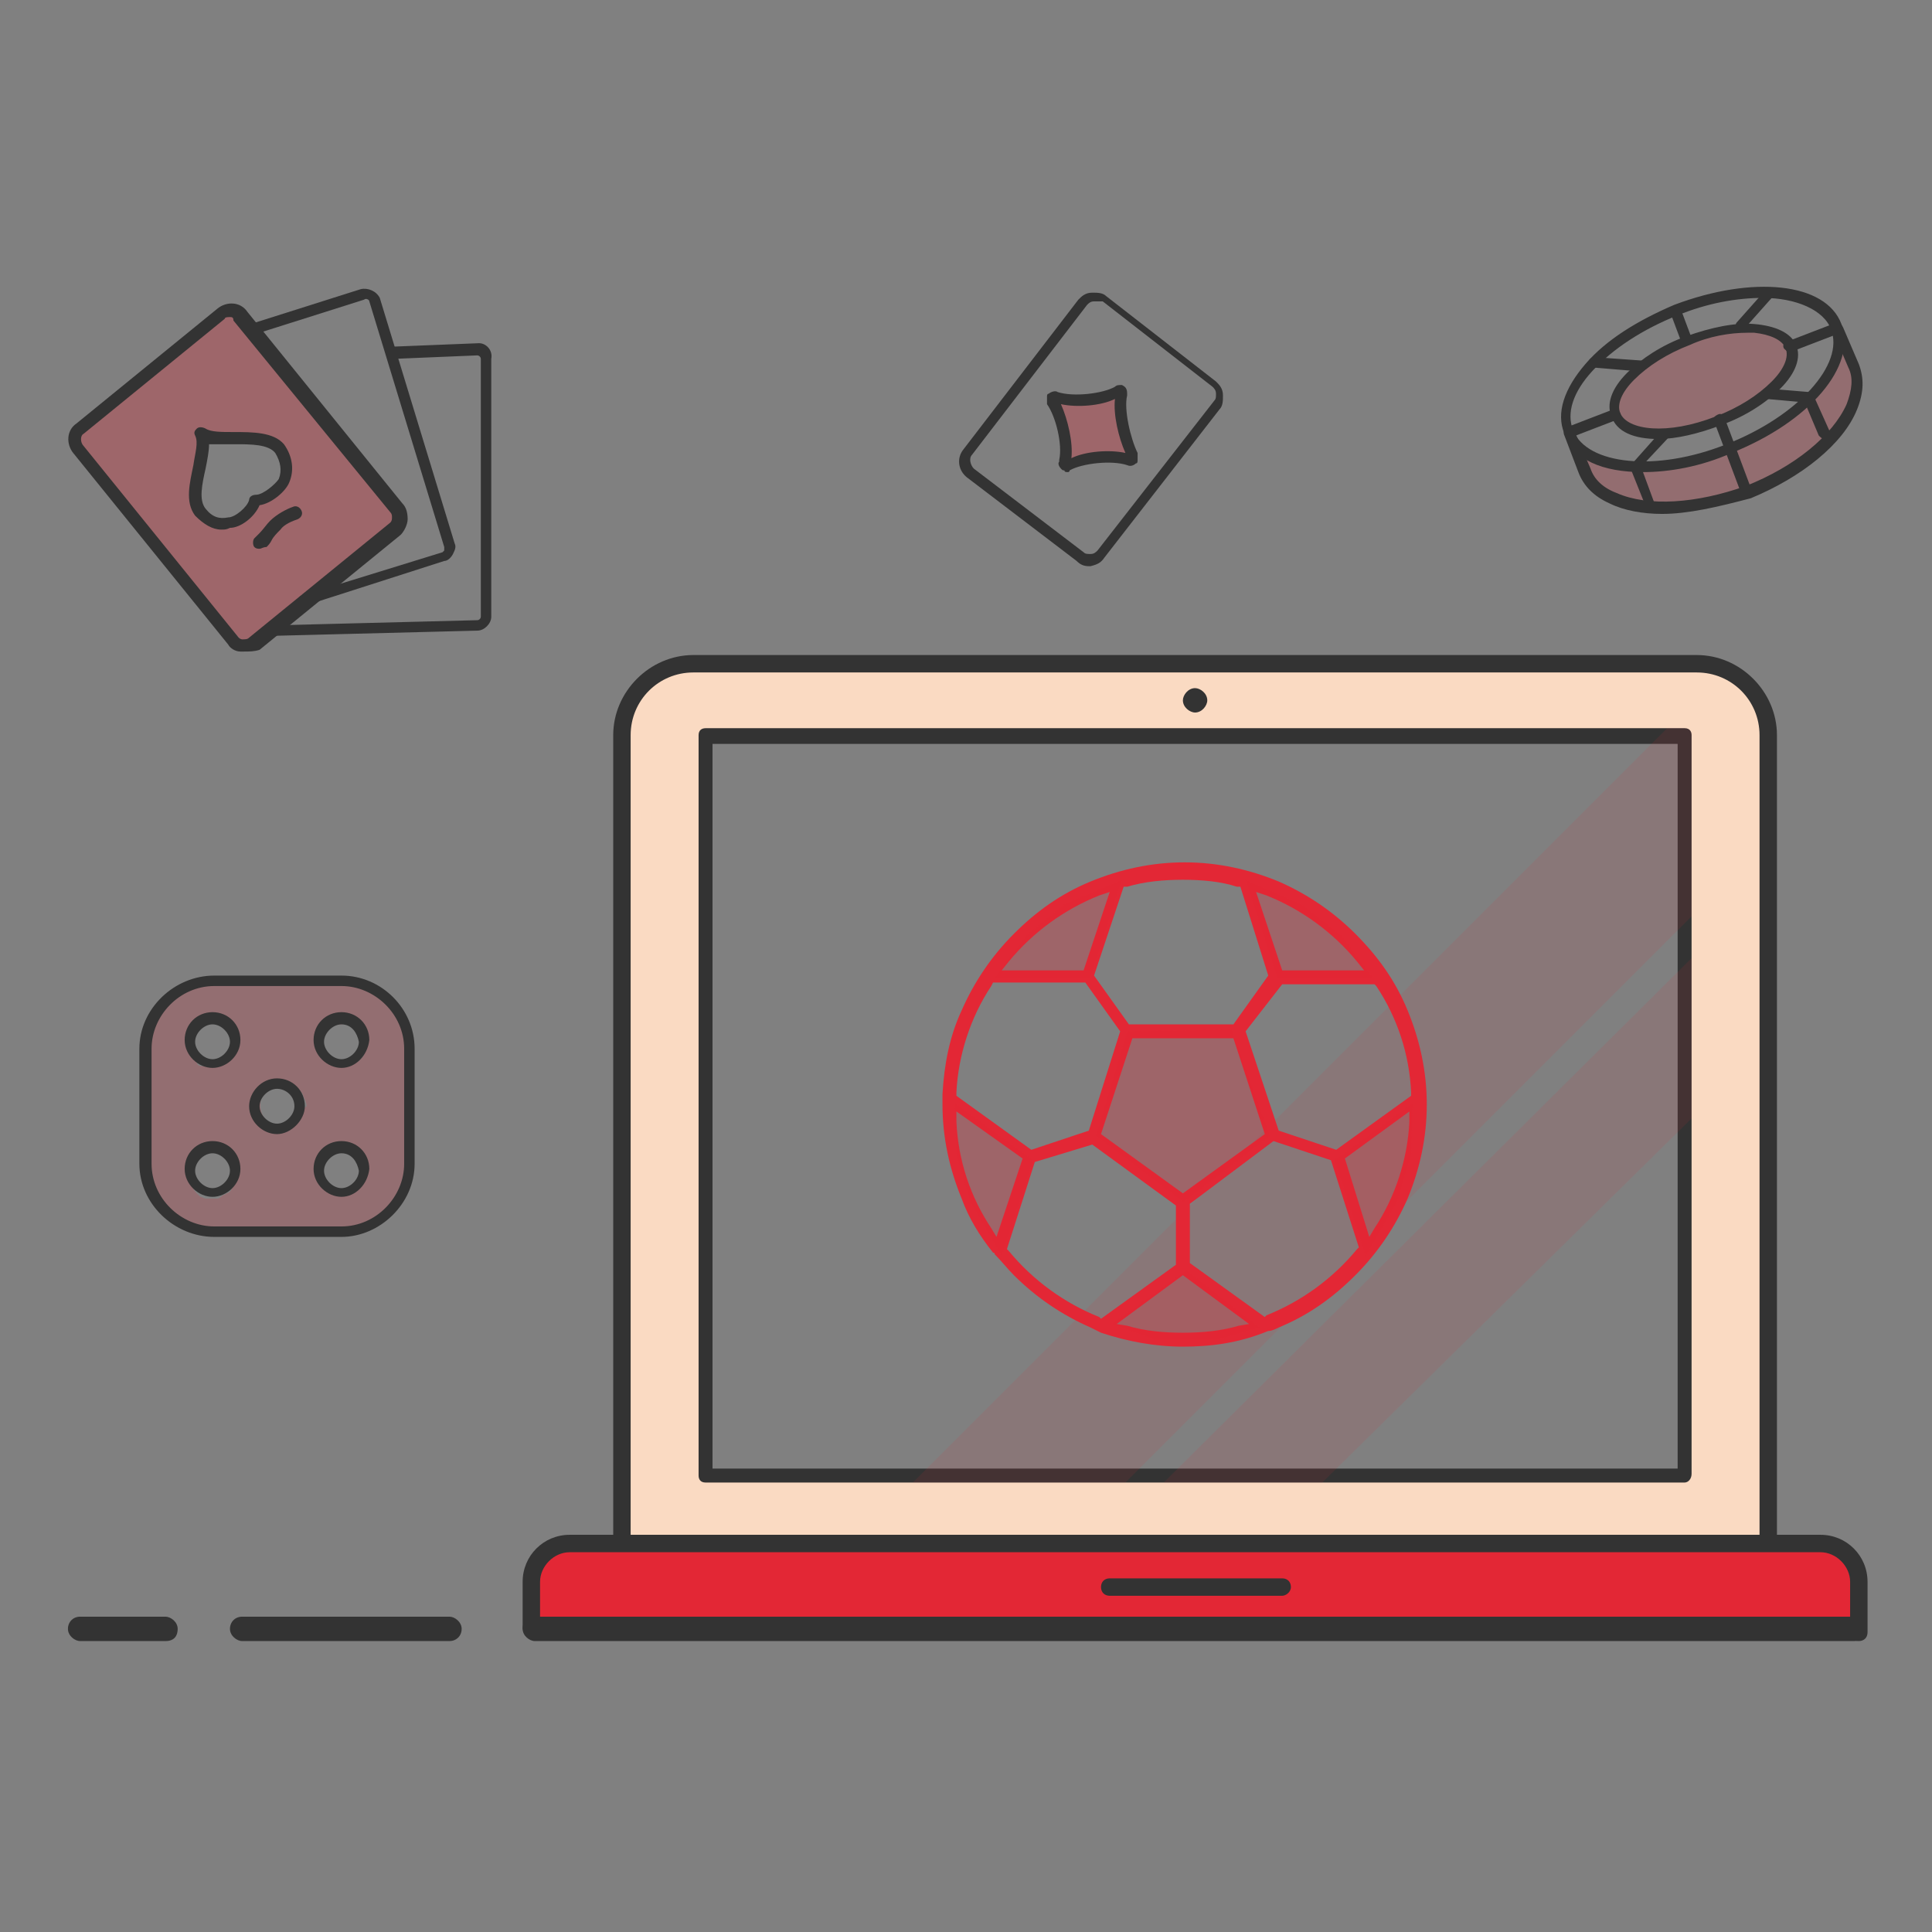 <?xml version="1.0" encoding="UTF-8"?> <svg xmlns="http://www.w3.org/2000/svg" xmlns:xlink="http://www.w3.org/1999/xlink" id="Layer_1" x="0px" y="0px" viewBox="0 0 110.9 110.9" style="enable-background:new 0 0 110.9 110.9;" xml:space="preserve"><rect x="0" y="0" width="110.9" height="110.9" fill="#808080" stroke="none"/> <g> <g style="opacity:0.15;enable-background:new ;"> <path style="fill:#FFFFFF;" d="M106.6,93.2H30.9v-4.4h73.5c1.2,0,2.2,0.9,2.2,2.2V93.2z"></path> </g> <g> <path style="fill:#FADAC2;" d="M97.5,37.9H39.7c-2.2,0-4.1,1.8-4.1,4v46.3h65.9V42C101.5,39.7,99.8,37.9,97.5,37.9z M96.8,84.8 H40.7V84h-0.1V42.4h56v38.7h0.1L96.8,84.8L96.8,84.8z"></path> </g> <g> <g> <path style="fill:#333333;" d="M68.6,40.9c-0.3,0-0.7-0.3-0.7-0.7c0-0.3,0.3-0.7,0.7-0.7c0.3,0,0.7,0.3,0.7,0.7 C69.3,40.5,69,40.9,68.6,40.9z"></path> </g> </g> <polygon style="fill:#E32735;" points="30.9,93.2 106.6,93.2 106.6,89.8 105.4,88.6 32.8,88.6 31.9,88.8 30.7,89.7 "></polygon> <g> <g> <path style="fill:#333333;" d="M106.4,94.2H30.7c-0.3,0-0.7-0.3-0.7-0.7c0-0.4,0.3-0.7,0.7-0.7h75.7c0.3,0,0.7,0.3,0.7,0.7 C107.1,93.9,107,94.2,106.4,94.2z"></path> </g> </g> <g> <g> <path style="fill:#333333;" d="M25.8,94.2H13.9c-0.3,0-0.7-0.3-0.7-0.7c0-0.4,0.3-0.7,0.7-0.7h11.9c0.3,0,0.7,0.3,0.7,0.7 C26.5,93.9,26.2,94.2,25.8,94.2z"></path> </g> </g> <g> <g> <path style="fill:#333333;" d="M9.5,94.2H4.6c-0.3,0-0.7-0.3-0.7-0.7c0-0.4,0.3-0.7,0.7-0.7h4.9c0.3,0,0.7,0.3,0.7,0.7 C10.2,93.9,10,94.2,9.5,94.2z"></path> </g> </g> <g> <g> <path style="fill:#333333;" d="M101.5,88.7c-0.3,0-0.5-0.2-0.5-0.5v-46c0-2-1.6-3.6-3.6-3.6H39.8c-2,0-3.6,1.6-3.6,3.6v46.1 c0,0.3-0.2,0.5-0.5,0.5s-0.5-0.2-0.5-0.5V42.2c0-2.5,2.1-4.6,4.6-4.6h57.6c2.5,0,4.6,2.1,4.6,4.6v46.1 C102,88.5,101.7,88.7,101.5,88.7z"></path> </g> </g> <g> <path style="fill:#333333;" d="M106.7,94.2c-0.3,0-0.5-0.2-0.5-0.5v-2.9c0-0.9-0.8-1.7-1.7-1.7H32.7c-0.9,0-1.7,0.8-1.7,1.7v2.6 c0,0.3-0.2,0.5-0.5,0.5S30,93.7,30,93.4v-2.6c0-1.5,1.2-2.7,2.7-2.7h71.8c1.5,0,2.7,1.2,2.7,2.7v2.9C107.2,94,107,94.2,106.7,94.2 z"></path> </g> <g> <path style="fill:#333333;" d="M73.6,91.6h-9.9c-0.3,0-0.5-0.2-0.5-0.5s0.2-0.5,0.5-0.5h9.9c0.3,0,0.5,0.2,0.5,0.5 S73.8,91.6,73.6,91.6z"></path> </g> <g> <g> <path style="fill:#333333;" d="M96.7,85.1H40.5c-0.3,0-0.4-0.2-0.4-0.4V42.2c0-0.3,0.2-0.4,0.4-0.4h56.2c0.3,0,0.4,0.2,0.4,0.4 v42.4C97.1,84.9,96.9,85.1,96.7,85.1z M40.9,84.3h55.4V42.7H40.9V84.3z"></path> </g> </g> <path style="opacity:0.2;fill:#E32735;enable-background:new ;" d="M99.1,18.9l-3.6,1.2L93.1,22l-0.5,1.1l0.1,1l1.2,0.7h1.7 l3-0.6l0.7-0.3l1.6-1l0.7-0.6l1-1.2l0.1-1.3l-0.9-0.5c0,0-1.5-0.4-1.6-0.4C100.3,18.8,99.1,18.9,99.1,18.9z"></path> <polygon style="opacity:0.2;fill:#E32735;enable-background:new ;" points="105.6,19.5 105.4,21 103.4,23.4 99.5,25.8 97.3,26.4 95.2,26.9 93.9,26.8 90.5,25.8 91.2,27.8 92.8,28.7 95,29.1 98.5,28.7 101.6,27.5 104.3,25.8 105.6,24.4 106.5,22.3 106.5,21.7 "></polygon> <g> <g> <path style="fill:#333333;" d="M94.3,27.1c-2.3,0-4-0.7-4.5-2.2c-0.5-1.2,0-2.6,1.2-4s3-2.5,5.1-3.4c4.5-1.7,8.7-1.3,9.6,1.1 s-1.8,5.6-6.3,7.4C97.6,26.8,95.8,27.1,94.3,27.1z M101.2,17.1c-1.5,0-3.2,0.3-4.9,1c-2,0.8-3.7,1.9-4.9,3.2 c-1.1,1.2-1.5,2.4-1.1,3.4c0.8,2,4.8,2.4,8.8,0.8c4.1-1.6,6.8-4.6,6-6.6C104.7,17.8,103.1,17.1,101.2,17.1z"></path> </g> <g> <path style="fill:#333333;" d="M95.2,25.2c-1.4,0-2.4-0.4-2.7-1.3c-0.3-0.7,0-1.6,0.9-2.5c0.8-0.8,2-1.6,3.4-2.1s2.8-0.8,3.9-0.7 c1.2,0.1,2.1,0.5,2.4,1.2s0,1.6-0.9,2.5c-0.8,0.8-2,1.6-3.4,2.1C97.5,24.9,96.2,25.2,95.2,25.2z M100.3,19.1 c-1,0-2.2,0.2-3.3,0.7l0,0c-1.3,0.5-2.4,1.2-3.2,2c-0.7,0.7-1,1.4-0.8,1.9c0.4,1,2.7,1.3,5.5,0.2c1.3-0.5,2.4-1.2,3.2-2 c0.7-0.7,1-1.4,0.8-1.9s-0.9-0.8-1.8-0.9C100.5,19.1,100.4,19.1,100.3,19.1z M96.8,19.5L96.8,19.5L96.8,19.5z"></path> </g> <g> <path style="fill:#333333;" d="M95.4,29.5c-1.1,0-2.2-0.2-3-0.6c-0.9-0.4-1.5-1-1.8-1.8L89.8,25c-0.1-0.2,0-0.3,0.2-0.4 s0.3,0,0.4,0.2l0.9,2.1c0.2,0.6,0.7,1.1,1.5,1.4c1.8,0.8,4.6,0.6,7.4-0.4c2.8-1.1,5-2.9,5.8-4.7c0.3-0.8,0.4-1.5,0.1-2.1 l-0.9-2.1c-0.1-0.2,0-0.3,0.2-0.4s0.3,0,0.4,0.2l0.9,2.1c0.3,0.8,0.3,1.6-0.1,2.6c-0.8,2-3.2,3.9-6.1,5.1 C98.6,29.1,96.9,29.5,95.4,29.5z"></path> </g> <g> <path style="fill:#333333;" d="M100.2,28.4c-0.1,0-0.2-0.1-0.3-0.2l-1.5-4c-0.1-0.2,0-0.3,0.2-0.4s0.3,0,0.4,0.2l1.5,4 c0.1,0.2,0,0.3-0.2,0.4C100.3,28.4,100.2,28.4,100.2,28.4z"></path> </g> <g> <path style="fill:#333333;" d="M96.8,19.8c-0.1,0-0.2-0.1-0.3-0.2L95.9,18c-0.1-0.2,0-0.3,0.2-0.4s0.3,0,0.4,0.2l0.6,1.6 c0.1,0.2,0,0.3-0.2,0.4H96.8z"></path> </g> <g> <path style="fill:#333333;" d="M93.9,21.3L93.9,21.3l-2.4-0.2c-0.2,0-0.3-0.2-0.3-0.3c0-0.2,0.2-0.3,0.3-0.3l2.8,0.2 c0.2,0-0.1,0.1-0.1,0.3C94.2,21.2,94,21.3,93.9,21.3z"></path> </g> <g> <path style="fill:#333333;" d="M94.7,29.1c-0.1,0-0.2-0.1-0.3-0.2l-0.8-2c0-0.1,0-0.2,0.1-0.3l1.6-1.8c0.1-0.1,0.3-0.1,0.4,0 s0.1,0.3,0,0.4l-1.5,1.6l0.7,1.9C95,28.9,94.9,29,94.7,29.1C94.7,29.1,94.7,29.1,94.7,29.1z"></path> </g> <g> <path style="fill:#333333;" d="M90.1,25.1c-0.1,0-0.2-0.1-0.3-0.2c-0.1-0.2,0-0.3,0.2-0.4l2.6-1c0.2-0.1,0.3,0,0.4,0.2 s0,0.3-0.2,0.4l-2.6,1C90.1,25.1,90.1,25.1,90.1,25.1z"></path> </g> <g> <path style="fill:#333333;" d="M99.9,19c-0.1,0-0.1,0-0.2-0.1s-0.1-0.3,0-0.4l1.6-1.8c0.1-0.1,0.3-0.1,0.4,0s0.1,0.3,0,0.4 l-1.6,1.8C100.1,19,100,19,99.9,19z"></path> </g> <g> <path style="fill:#333333;" d="M104.7,25.2c-0.1,0-0.2-0.1-0.3-0.2l-0.8-1.9l-2.2-0.2c-0.2,0-0.3-0.2-0.3-0.3 c0-0.2,0.2-0.3,0.3-0.3l2.4,0.2c0.1,0,0.2,0.1,0.3,0.2l0.9,2c0.1,0.2,0,0.3-0.2,0.4C104.8,25.2,104.7,25.2,104.7,25.2z"></path> </g> <g> <path style="fill:#333333;" d="M102.7,20.2c-0.1,0-0.2-0.1-0.3-0.2c-0.1-0.2,0-0.3,0.2-0.4l2.6-1c0.2-0.1,0.3,0,0.4,0.2 s0,0.3-0.2,0.4l-2.6,1C102.8,20.2,102.8,20.2,102.7,20.2z"></path> </g> </g> <g style="opacity:0.2;"> <path style="fill:#E32735;" d="M19.8,56.3h-7.5c-2.1,0-3.8,1.8-3.8,3.9v6.6c0,2.1,1.7,3.9,3.8,3.9h7.5c2.1,0,3.8-1.8,3.8-3.9v-6.6 C23.5,58,21.8,56.3,19.8,56.3z M10.9,60.4C11,60,11,59.9,11,59.7c0-0.1,0-0.3,0-0.3l0.1-0.1c0,0,0-0.1,0.1-0.1l0.2-0.2l0.2-0.2 l0,0c0.2-0.2,0.5-0.3,0.8-0.3c1.2,0,1.4,1.5,0.7,2.1v0.1L13,60.8l-0.1,0.1l-0.2,0.2c-0.1,0.1-0.2,0.1-0.3,0.1h-0.8 c-0.2,0-0.3-0.1-0.3-0.2c-0.1-0.1-0.2-0.2-0.3-0.3C10.9,60.7,10.9,60.5,10.9,60.4z M13.5,67.8c0,0.1-0.1,0.2-0.1,0.3 c-0.1,0.1-0.1,0.2-0.2,0.3c0,0-0.1,0.1-0.2,0.1c0,0-0.1,0.1-0.2,0.1c-0.2,0.2-0.3,0.2-0.3,0.2c-0.1,0-0.1,0-0.2,0s-0.1,0-0.2,0 c-0.1,0-0.3,0-0.3,0c-0.1,0-0.2-0.1-0.3-0.1l-0.2-0.2c-0.1-0.1-0.2-0.2-0.2-0.3C11,68.1,11,68,10.9,67.8v-0.4c0,0,0,0,0-0.1v-0.1 c0-0.3,0.1-0.4,0.2-0.7c0.1-0.2,0.3-0.3,0.3-0.4c0.1,0,0.2-0.1,0.3-0.1h0.7l0.3,0.1c0,0,0,0,0.1,0.1l0.2,0.2 c0.1,0.1,0.1,0.2,0.2,0.3c0.1,0.1,0.1,0.2,0.1,0.3c0.1,0.3,0.1,0.4,0.1,0.5v0.3H13.5z M17.2,63.8c-0.1,0.3-0.1,0.3-0.2,0.4 c-0.1,0.2-0.1,0.2-0.3,0.3c-0.2,0.1-0.3,0.2-0.5,0.2h-0.3c-0.2,0-0.3-0.1-0.3-0.1l-0.1-0.1l0,0c0,0-0.1,0-0.1-0.1l0,0 c-0.7-0.5-0.6-1.8,0.3-2.1c0.1-0.1,0.3-0.1,0.4-0.1h0.3c0.1,0,0.1,0.1,0.2,0.1c0,0,0,0,0.1,0c0.2,0.1,0.3,0.2,0.5,0.3 c0.1,0.1,0.2,0.2,0.2,0.3c0.1,0.2,0.2,0.4,0.2,0.6C17.3,63.7,17.2,63.8,17.2,63.8z M19.6,68.4c-1.5,0-1.5-2.3,0-2.3 C21.1,66,21.1,68.4,19.6,68.4z M21,60.1c0,0.1-0.1,0.3-0.1,0.4c0,0.1-0.1,0.2-0.2,0.3S20.5,61,20.4,61c-0.1,0.1-0.3,0.1-0.3,0.2 c0,0,0,0-0.1,0c0,0-0.2,0.1-0.3,0c-0.2,0-0.3,0-0.5-0.1c-0.8-0.3-0.9-1.4-0.4-1.9c0.1-0.2,0.2-0.2,0.3-0.3c0.1,0,0.2-0.1,0.3-0.1 s0.1,0,0.2,0s0.2-0.1,0.3-0.1c0.3,0,0.3,0.1,0.6,0.2c0.1,0.1,0.2,0.1,0.3,0.2c0.1,0.1,0.1,0.2,0.2,0.3c0,0.1,0.1,0.2,0.1,0.3 s0,0.3,0.1,0.4C21,59.8,21,59.9,21,60.1z"></path> </g> <g> <path style="fill:#333333;" d="M19.6,71h-7.3C10,71,8,69.1,8,66.8v-6.6c0-2.3,2-4.2,4.3-4.2h7.3c2.3,0,4.2,1.9,4.2,4.2v6.6 C23.8,69.1,21.8,71,19.6,71z M12.3,56.6c-2,0-3.6,1.7-3.6,3.6v6.6c0,2,1.7,3.6,3.6,3.6h7.3c2,0,3.6-1.7,3.6-3.6v-6.6 c0-2-1.7-3.6-3.6-3.6H12.3z"></path> </g> <g> <path style="fill:#333333;" d="M12.2,61.3c-0.8,0-1.6-0.7-1.6-1.6s0.7-1.6,1.6-1.6s1.6,0.7,1.6,1.6S13,61.3,12.2,61.3z M12.2,58.8 c-0.5,0-1,0.5-1,1s0.5,1,1,1s1-0.5,1-1S12.7,58.8,12.2,58.8z"></path> </g> <g> <path style="fill:#333333;" d="M12.2,68.7c-0.8,0-1.6-0.7-1.6-1.6s0.7-1.6,1.6-1.6s1.6,0.7,1.6,1.6S13,68.7,12.2,68.7z M12.2,66.2 c-0.5,0-1,0.5-1,1s0.5,1,1,1s1-0.5,1-1S12.7,66.2,12.2,66.2z"></path> </g> <g> <path style="fill:#333333;" d="M19.6,61.3c-0.8,0-1.6-0.7-1.6-1.6s0.7-1.6,1.6-1.6s1.6,0.7,1.6,1.6C21.1,60.6,20.4,61.3,19.6,61.3 z M19.6,58.8c-0.5,0-1,0.5-1,1s0.5,1,1,1s1-0.5,1-1C20.5,59.3,20.2,58.8,19.6,58.8z"></path> </g> <g> <path style="fill:#333333;" d="M19.6,68.7c-0.8,0-1.6-0.7-1.6-1.6s0.7-1.6,1.6-1.6s1.6,0.7,1.6,1.6C21.1,68,20.4,68.7,19.6,68.7z M19.6,66.2c-0.5,0-1,0.5-1,1s0.5,1,1,1s1-0.5,1-1C20.5,66.7,20.2,66.2,19.6,66.2z"></path> </g> <g> <path style="fill:#333333;" d="M15.9,65.1c-0.8,0-1.6-0.7-1.6-1.6c0-0.8,0.7-1.6,1.6-1.6c0.9,0,1.6,0.7,1.6,1.6 C17.5,64.3,16.7,65.1,15.9,65.1z M15.9,62.5c-0.5,0-1,0.5-1,1s0.5,1,1,1s1-0.5,1-1C16.9,62.9,16.4,62.5,15.9,62.5z"></path> </g> <g style="opacity:0.3;"> <path style="fill:#E32735;" d="M22.5,28.8L15,19.6l-1-1.4l-1-0.5l-8.6,7.1l0.1,0.6l8.1,10l1.4,1.5l7.6-6.2l1.4-0.9L22.5,28.8z M15.9,28c-0.2,0.3-0.5,0.3-0.8,0.4c0,0,0,0,0,0.1c-0.2,0.1-0.3,0.2-0.4,0.3l-0.1,0.1c0,0,0,0,0,0.1c-0.2,0.2-0.3,0.3-0.5,0.4 c-0.1,0.2-0.3,0.3-0.3,0.4c-0.3,0.3-0.7,0.4-1.1,0.4c-0.5,0-0.9-0.3-1.2-0.7c-0.3-0.5-0.3-1-0.2-1.5c0.1-0.6,0.1-1.2,0.2-1.8 c0-0.6,0.4-1,1-1c0,0,0,0,0.1,0c0.3-0.1,0.5-0.1,0.7,0c0.2-0.1,0.3-0.1,0.5-0.1c0.3,0,0.5,0.1,0.7,0.3c0.1,0,0.2-0.1,0.4-0.1 c0.8,0,1.3,0.6,1.4,1.3C16.4,27,16.3,27.6,15.9,28z"></path> </g> <g> <g> <path style="fill:#333333;" d="M14,37.4c-0.1,0-0.1,0-0.2,0c-0.3,0-0.6-0.2-0.7-0.4L4.2,26c-0.4-0.5-0.4-1.3,0.2-1.7l8.1-6.6 c0.5-0.4,1.3-0.4,1.7,0.2l8.9,11c0.2,0.2,0.3,0.5,0.3,0.9c0,0.3-0.2,0.7-0.4,0.9l-8.1,6.6C14.6,37.4,14.3,37.4,14,37.4z M13.2,18.2c-0.1,0-0.3,0-0.3,0.1l-8.1,6.6c-0.2,0.1-0.2,0.5,0,0.7l8.9,11c0.1,0.1,0.2,0.1,0.2,0.1c0.2,0,0.3,0,0.4-0.1l8.1-6.6 l0,0c0.1-0.1,0.1-0.2,0.1-0.3c0-0.1,0-0.2-0.1-0.3l-9-11C13.4,18.2,13.3,18.2,13.2,18.2z"></path> </g> <g> <path style="fill:#333333;" d="M27.5,19.7l-5,0.2c0,0.1,0,0.1,0,0.2c0,0,0,0,0,0.1c0.1,0.1,0.1,0.2,0.1,0.4l4.8-0.2 c0.1,0,0.2,0.1,0.2,0.2v14.8c0,0.1-0.1,0.2-0.2,0.2l-11.8,0.3c-0.2,0-0.3,0.1-0.3,0.3s0.1,0.3,0.3,0.3l0,0l11.8-0.3 c0.4,0,0.8-0.4,0.8-0.8V20.6C28.3,20.1,27.9,19.7,27.5,19.7z"></path> </g> <g> <path style="fill:#333333;" d="M17.4,34.8c-0.1,0-0.2-0.1-0.3-0.2c0-0.2,0-0.3,0.2-0.4l8.1-2.5l0.1-0.1c0,0,0-0.1,0-0.2 l-4.3-14.1c0-0.1-0.2-0.2-0.3-0.1l-6,1.9c-0.2,0.1-0.3,0-0.4-0.2s0-0.3,0.2-0.4l6-1.9c0.4-0.1,0.9,0.1,1.1,0.5l4.3,14.1 c0.1,0.2,0,0.4-0.1,0.6s-0.3,0.4-0.5,0.4L17.4,34.8C17.5,34.8,17.5,34.8,17.4,34.8z"></path> </g> <g> <path style="fill:#333333;" d="M14.9,31.5c-0.1,0-0.2,0-0.3-0.1s-0.1-0.4,0-0.5s0.2-0.2,0.3-0.3c0.2-0.2,0.4-0.5,0.6-0.7 c0.4-0.4,1-0.7,1.3-0.8c0.2-0.1,0.4,0,0.5,0.2s0,0.4-0.2,0.5c-0.3,0.1-0.8,0.3-1,0.6c-0.2,0.2-0.4,0.4-0.5,0.6s-0.2,0.3-0.3,0.4 C15.1,31.4,15,31.5,14.9,31.5z"></path> </g> <g> <path style="fill:#333333;" d="M12.7,30.4c-0.5,0-1-0.3-1.5-0.8c-0.6-0.8-0.3-1.9-0.1-2.9c0.1-0.7,0.3-1.3,0.1-1.7 c-0.1-0.2,0-0.3,0.1-0.4s0.3-0.1,0.5,0c0.3,0.2,0.9,0.2,1.6,0.2c1.1,0,2.3,0,2.9,0.7c0.5,0.7,0.6,1.5,0.3,2.2 c-0.2,0.5-1,1.2-1.7,1.3c-0.3,0.7-1.1,1.3-1.7,1.3C13,30.4,12.9,30.4,12.7,30.4z M12,25.5c0,0.4-0.1,0.9-0.2,1.4 c-0.2,0.9-0.4,1.8,0,2.3s0.8,0.6,1.3,0.5c0.4,0,1.1-0.6,1.2-1c0-0.2,0.2-0.3,0.4-0.3c0.4,0,1.1-0.6,1.3-0.9 c0.2-0.5,0.1-1-0.2-1.5c-0.4-0.5-1.4-0.5-2.3-0.5C12.9,25.5,12.4,25.5,12,25.5z"></path> </g> </g> <g> <g> <path style="fill:#333333;" d="M62.5,32.5c-0.3,0-0.5-0.1-0.7-0.3l-6.3-4.8c-0.5-0.4-0.6-1.1-0.2-1.6l6.6-8.6 c0.2-0.2,0.4-0.4,0.8-0.4c0.3,0,0.6,0,0.8,0.2l6.3,4.9c0.2,0.2,0.4,0.4,0.4,0.8c0,0.3,0,0.6-0.2,0.8L63.4,32 c-0.2,0.3-0.4,0.4-0.8,0.5C62.6,32.5,62.6,32.5,62.5,32.5z M62.9,17.3h-0.1c-0.2,0-0.3,0.1-0.4,0.2l-6.6,8.6 c-0.2,0.2-0.1,0.6,0.1,0.8l6.3,4.8l0,0c0.1,0.1,0.2,0.1,0.4,0.1s0.3-0.1,0.4-0.2l6.7-8.6c0.1-0.1,0.1-0.2,0.1-0.4 c0-0.2-0.1-0.3-0.2-0.4l-6.3-4.9C63.1,17.3,63,17.3,62.9,17.3z"></path> </g> </g> <g style="opacity:0.3;"> <path style="fill:#E32735;" d="M60.4,22.9l0.5,1.4l0.2,2l0.7,0.4l1.4-0.5l1.1-0.1l0.8,0.1l-0.7-1.5v-1.3l0.1-1L63.4,23 c0,0-1.3,0-1.4,0C61.7,22.9,60.5,22.8,60.4,22.9L60.4,22.9z"></path> </g> <g> <g> <path style="fill:#333333;" d="M61.3,27.1c-0.1,0-0.2,0-0.2-0.1c-0.1,0-0.1,0-0.2-0.1c-0.1-0.1-0.2-0.3-0.1-0.4c0,0,0,0,0-0.1 c0.2-0.9-0.2-2.5-0.7-3.2c0,0,0-0.1,0-0.2v-0.2c0-0.1,0-0.2,0.1-0.2c0.1-0.1,0.4-0.2,0.5-0.1c0.9,0.3,2.6,0.1,3.3-0.3 c0.1-0.1,0.2-0.1,0.4-0.1c0.2,0.1,0.3,0.2,0.3,0.5v0.1c-0.2,0.8,0.2,2.5,0.6,3.3c0,0,0,0.1,0,0.2v0.2c0,0.1,0,0.2-0.1,0.2 c-0.1,0.1-0.3,0.2-0.5,0.1c-0.9-0.3-2.6-0.1-3.3,0.3C61.4,27,61.4,27.1,61.3,27.1z M60.9,23.2c0.4,0.9,0.7,2.2,0.6,3.1 c0.8-0.4,2.2-0.5,3.1-0.3c-0.4-0.9-0.7-2.2-0.6-3.1C63.2,23.3,61.8,23.4,60.9,23.2z M64.4,22.7C64.4,22.7,64.4,22.8,64.4,22.7 C64.4,22.8,64.4,22.7,64.4,22.7z"></path> </g> </g> <g style="opacity:0.1;"> <g> <path style="fill:#E32735;" d="M97.1,42.2c0-0.3-0.2-0.4-0.4-0.4h-1L52.4,85.1h12.2l32.5-32.5V42.2z"></path> </g> <g> <polygon style="fill:#E32735;" points="97.1,55 66.8,85.1 75.9,85.1 97.1,64.2 "></polygon> </g> </g> <g> <path style="fill:#E32735;" d="M67.9,77.3c-1.6,0-3.2-0.3-4.7-0.8c-0.2-0.1-0.4-0.2-0.6-0.3c-1.6-0.7-3.1-1.7-4.4-3 c-0.4-0.4-0.7-0.8-1.1-1.2c0-0.1-0.1-0.1-0.1-0.1c-0.8-1-1.4-2-1.8-3.1c-0.7-1.7-1.1-3.5-1.1-5.4c0-0.1,0-0.3,0-0.4 c0-0.1,0-0.1,0-0.2c0.1-1.7,0.4-3.3,1.1-4.8c0.7-1.6,1.7-3.1,3-4.4c1.3-1.3,2.7-2.3,4.4-3c1.7-0.7,3.5-1.1,5.4-1.1 s3.7,0.4,5.4,1.1c1.6,0.7,3.1,1.7,4.4,3s2.3,2.7,3,4.4s1.1,3.5,1.1,5.4s-0.4,3.7-1.1,5.4c-0.7,1.6-1.7,3.1-3,4.4s-2.7,2.3-4.4,3 c-0.2,0.1-0.4,0.2-0.6,0.2C71.1,77.1,69.5,77.3,67.9,77.3z M64.1,76l0.6,0.1c1,0.3,2.1,0.4,3.2,0.4s2.2-0.1,3.2-0.4l0.6-0.1 l-3.8-2.8L64.1,76z M68.3,69.1v3.4l4.3,3.1l0.1-0.1c2-0.8,3.8-2.1,5.2-3.8l0.1-0.1l-1.6-5l-3.3-1.1L68.3,69.1z M59.4,66.7l-1.6,5 l0.1,0.1c1.4,1.7,3.2,3,5.2,3.8l0.1,0.1l4.3-3.1v-3.4l-4.8-3.5L59.4,66.7z M77.2,66.5l1.4,4.5l0.3-0.5c1.2-1.8,1.9-4,2-6.1v-0.6 L77.2,66.5z M54.9,64.4c0.1,2.2,0.8,4.3,2,6.1l0.3,0.5l1.5-4.5l-3.8-2.7V64.4z M63.2,65.1l4.7,3.4l4.7-3.4l-1.8-5.5H65L63.2,65.1z M56.9,56.6c-1.2,1.8-1.9,4-2,6.1v0.2l4.3,3.1l3.3-1.1l1.8-5.7l-2-2.8H57L56.9,56.6z M71.5,59.2l1.9,5.7l3.3,1.1l4.3-3.1v-0.2 c-0.1-2.2-0.8-4.3-2-6.1l-0.1-0.1h-5.3L71.5,59.2z M67.9,50.5c-1.1,0-2.2,0.1-3.2,0.4h-0.2L62.8,56l2,2.8h6l2-2.8l-1.6-5.1H71 C70.1,50.6,69,50.5,67.9,50.5z M73.6,55.7h4.7l-0.4-0.5c-1.4-1.7-3.2-3-5.2-3.8l-0.6-0.2L73.6,55.7z M63.1,51.4 c-2,0.8-3.8,2.1-5.2,3.8l-0.4,0.5h4.7l1.5-4.5L63.1,51.4z"></path> <polygon style="opacity:0.3;fill:#E32735;enable-background:new ;" points="71.5,50.5 73.3,56.1 78.8,56.1 77,53.7 74.7,51.9 "></polygon> <polygon style="opacity:0.3;fill:#E32735;enable-background:new ;" points="78.4,72.1 76.6,66.6 81.1,63.3 81,66.3 80.2,69 "></polygon> <polygon style="opacity:0.3;fill:#E32735;enable-background:new ;" points="64.4,50.5 62.6,56.1 57.1,56.1 58.9,53.7 61.1,51.9 "></polygon> <polygon style="opacity:0.3;fill:#E32735;enable-background:new ;" points="57.5,72.1 59.3,66.6 54.8,63.3 54.9,66.3 55.7,69 "></polygon> <path style="opacity:0.3;fill:#E32735;enable-background:new ;" d="M64.7,59.2l6-0.1l2.2,6.1c0,0-4.9,3.8-5,3.8 c-0.1-0.1-5-3.8-5-3.8L64.7,59.2z"></path> <polygon style="opacity:0.3;fill:#E32735;enable-background:new ;" points="63.8,76 68.1,72.9 72.3,76.2 69.9,76.9 66.3,76.9 "></polygon> </g> </g> </svg> 